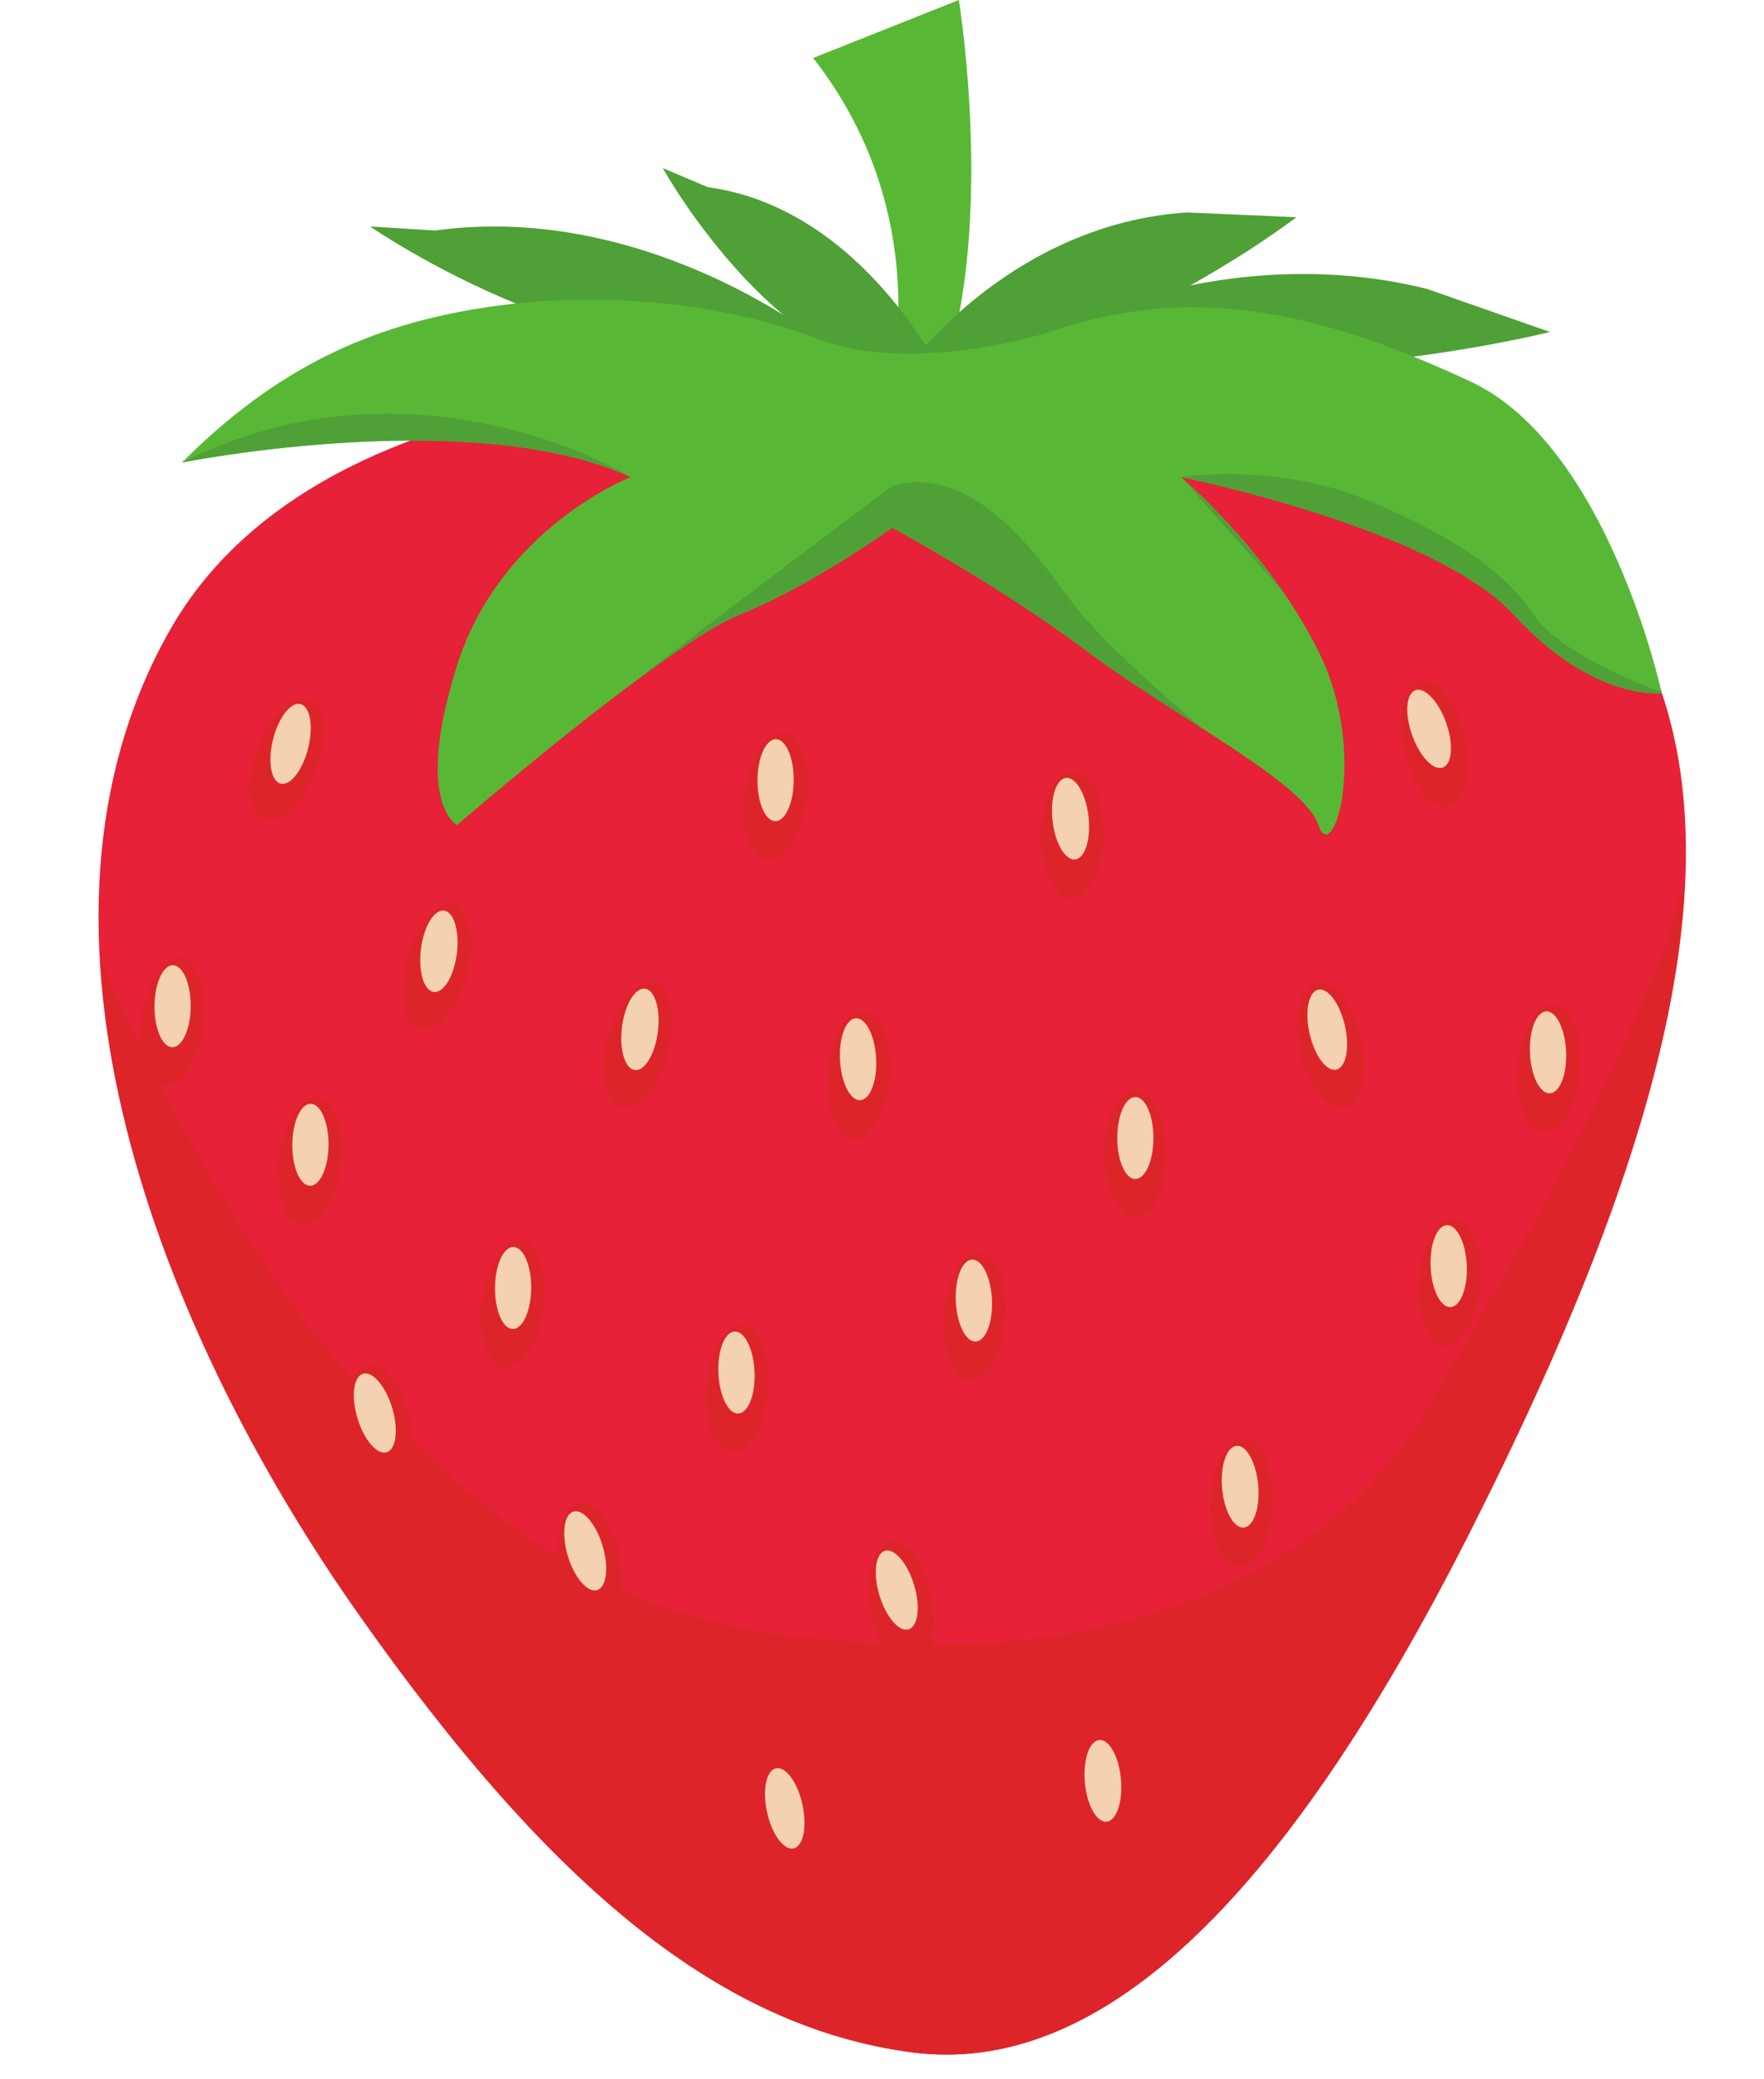 <svg xmlns="http://www.w3.org/2000/svg" width="364" viewBox="0 0 273 321.75" height="429" version="1.0"><defs><clipPath id="a"><path d="M76.164 153.852h6.8v6.8h-6.8zm0 0"/></clipPath><clipPath id="b"><path d="M79.566 153.852a3.4 3.4 0 1 0 0 6.8 3.4 3.4 0 0 0 3.399-3.402 3.396 3.396 0 0 0-3.399-3.398zm0 0"/></clipPath></defs><g clip-path="url(#a)"><g clip-path="url(#b)"><path fill="#62b433" d="M76.164 153.852h6.8v6.8h-6.8zm0 0"/></g></g><path fill="#58b835" d="M137.055 62.965s8.96-28.188-11.207-53.992l22.547-8.977s6.582 40.348-4.618 63.371l-6.722-.402"/><path fill="#e62138" d="M133.46 59.766s-81.386-8-107.276 37.933c-25.891 45.93-1.586 108.074 29.03 151.672 30.626 43.598 56.747 64.203 85.622 68.172 28.875 3.965 57.367-22.547 86.687-80.543 29.325-57.996 44.395-108.375 24.043-141.941-20.343-33.567-67.601-38.235-118.105-35.293"/><path fill="#4fa036" d="M126.738 52.496S99.852 31.18 67.363 35.668l-10.082-.621s38.09 26.43 69.457 17.45"/><path fill="#4fa036" d="M146.234 58.75s-12.359-26.473-36.722-29.797l-6.934-2.941s18.684 33.93 43.656 32.738M162.46 51.375s27.013-14.469 58.38-6.672l19.043 6.672s-49.543 12.344-77.422 0"/><path fill="#4fa036" d="M141.176 56.008s15.656-21.356 42.484-23.133l16.973.738s-33.711 25.883-59.457 22.395"/><path fill="#58b835" d="M97.61 73.816s-20.16 7.852-26.883 29.172c-6.723 21.317 0 24.684 0 24.684s32.484-28.047 43.691-32.535c11.2-4.492 23.668-13.469 23.668-13.469s16.656 8.977 30.101 19.074c13.442 10.102 33.61 20.2 35.848 26.93 2.242 6.734 7.844-11.219 0-26.93-7.844-15.707-21.285-26.926-21.285-26.926s39.21 7.852 51.531 21.32c12.324 13.466 22.903 12.122 22.903 12.122s-8.336-38.336-29.625-48.23c-21.282-9.895-41.817-15.762-65.098-7.653 0 0-21.16 6.73-35.723 1.121-14.566-5.605-33.61-7.64-51.531-4.937-17.926 2.695-32.488 9.43-47.05 24.011 0 0 44.812-8.976 69.452 2.246"/><path fill="#dd2529" d="M227.523 237c18.68-36.941 31.528-70.766 33.168-99.152-1.714 1.48-1.386 5.011-3.507 10.09-11.7 27.98-20.664 43.128-36.344 70.054-15.684 26.93-48.242 36.516-74.606 36.465-40.515-.07-59.824-7.852-88.953-38.148-23.133-24.059-40.883-66.04-41.765-68.168 1.902 35.136 19.359 72.27 39.699 101.23 30.625 43.598 56.746 64.203 85.62 68.172 28.88 3.965 57.368-22.547 86.688-80.543"/><path fill="#dd2529" d="M180.508 178.55c0 5.485-2.149 9.927-4.801 9.927s-4.8-4.442-4.8-9.926c0-5.485 2.148-9.926 4.8-9.926 2.652 0 4.8 4.441 4.8 9.926"/><path fill="#f4d1b1" d="M178.508 176.09c0 3.508-1.254 6.347-2.801 6.347-1.547 0-2.8-2.84-2.8-6.347 0-3.504 1.253-6.34 2.8-6.34s2.8 2.836 2.8 6.34"/><path fill="#dd2529" d="M210.637 160.652c1.215 5.344.105 10.16-2.48 10.75-2.587.59-5.669-3.265-6.887-8.613-1.215-5.344-.106-10.156 2.484-10.746 2.582-.59 5.664 3.266 6.883 8.61"/><path fill="#f4d1b1" d="M208.14 158.7c.774 3.417.184 6.468-1.324 6.812-1.507.343-3.359-2.149-4.14-5.567-.778-3.414-.184-6.46 1.324-6.808 1.508-.34 3.36 2.148 4.14 5.562"/><path fill="#dd2529" d="M137.715 166.727c-.418 5.464-2.903 9.73-5.547 9.527-2.648-.207-4.453-4.8-4.031-10.27.422-5.464 2.906-9.73 5.554-9.527 2.641.207 4.446 4.805 4.024 10.27"/><path fill="#f4d1b1" d="M135.59 163.75c.187 3.5-.91 6.402-2.457 6.488-1.543.082-2.946-2.687-3.133-6.187-.191-3.5.91-6.403 2.457-6.485 1.543-.082 2.945 2.684 3.133 6.184"/><path fill="#dd2529" d="M103.379 162.938c-1.383 5.3-4.582 9.058-7.149 8.386-2.566-.668-3.527-5.512-2.144-10.816 1.379-5.305 4.578-9.059 7.14-8.39 2.57.671 3.536 5.51 2.153 10.82"/><path fill="#f4d1b1" d="M101.813 159.633c-.43 3.476-2.028 6.137-3.563 5.945-1.535-.195-2.43-3.168-1.992-6.644.433-3.477 2.027-6.137 3.566-5.946 1.531.192 2.426 3.164 1.989 6.645"/><path fill="#dd2529" d="M72.266 150.855c-1.38 5.305-4.579 9.063-7.145 8.391-2.566-.672-3.531-5.512-2.152-10.816 1.386-5.305 4.582-9.063 7.152-8.39 2.567.667 3.527 5.51 2.145 10.815"/><path fill="#f4d1b1" d="M70.703 147.55c-.437 3.477-2.031 6.141-3.562 5.95-1.54-.195-2.43-3.168-1.996-6.645.437-3.48 2.027-6.14 3.566-5.949 1.535.192 2.426 3.164 1.992 6.645"/><path fill="#dd2529" d="M48.84 119.254c-2.004 5.101-5.63 8.445-8.102 7.473-2.468-.977-2.84-5.903-.832-11 2.008-5.102 5.637-8.446 8.102-7.473 2.469.976 2.844 5.902.832 11"/><path fill="#f4d1b1" d="M47.688 115.785c-.848 3.399-2.754 5.852-4.254 5.477-1.5-.375-2.028-3.438-1.18-6.836.848-3.403 2.75-5.852 4.25-5.477s2.031 3.438 1.184 6.836"/><path fill="#dd2529" d="M31.45 158.82c-.75 5.43-3.485 9.535-6.114 9.172-2.629-.367-4.148-5.062-3.398-10.496.75-5.426 3.488-9.535 6.117-9.168 2.629.363 4.148 5.063 3.394 10.492"/><path fill="#f4d1b1" d="M29.512 155.723c-.024 3.504-1.297 6.336-2.848 6.324-1.543-.012-2.777-2.863-2.754-6.367.027-3.504 1.297-6.336 2.848-6.325 1.543.012 2.781 2.86 2.754 6.368"/><path fill="#dd2529" d="M52.777 180.266c-.75 5.425-3.484 9.535-6.113 9.168-2.629-.364-4.148-5.063-3.398-10.493.75-5.43 3.488-9.535 6.117-9.171 2.629.367 4.148 5.062 3.394 10.496"/><path fill="#f4d1b1" d="M50.84 177.16c-.024 3.504-1.297 6.336-2.844 6.328-1.547-.008-2.781-2.86-2.758-6.363.028-3.504 1.297-6.336 2.848-6.324 1.543.012 2.781 2.855 2.754 6.36"/><path fill="#dd2529" d="M84.145 202.422c-.747 5.43-3.489 9.535-6.118 9.172-2.62-.364-4.144-5.063-3.394-10.489.75-5.433 3.488-9.539 6.113-9.175 2.629.363 4.152 5.062 3.399 10.492"/><path fill="#f4d1b1" d="M82.207 199.324c-.023 3.504-1.297 6.336-2.844 6.324-1.547-.011-2.781-2.859-2.754-6.367.02-3.504 1.297-6.336 2.84-6.324 1.551.012 2.785 2.863 2.758 6.367"/><path fill="#dd2529" d="M124.773 123.844c-.75 5.43-3.488 9.535-6.117 9.172-2.629-.364-4.148-5.059-3.398-10.489.75-5.433 3.488-9.539 6.117-9.175 2.629.363 4.148 5.062 3.398 10.492"/><path fill="#f4d1b1" d="M122.836 120.746c-.027 3.504-1.3 6.336-2.848 6.324-1.547-.011-2.777-2.86-2.758-6.367.028-3.504 1.301-6.336 2.848-6.324 1.543.012 2.777 2.863 2.758 6.367"/><path fill="#dd2529" d="M170.758 129.215c-.102 5.48-2.328 9.883-4.98 9.836-2.653-.047-4.723-4.531-4.626-10.008.098-5.484 2.328-9.89 4.98-9.84 2.65.047 4.723 4.527 4.626 10.012"/><path fill="#f4d1b1" d="M168.46 126.367c.395 3.48-.53 6.45-2.07 6.621-1.538.172-3.1-2.508-3.495-5.988-.391-3.484.539-6.445 2.07-6.621 1.539-.176 3.105 2.508 3.496 5.988"/><path fill="#dd2529" d="M226.684 114.105c1.136 5.364-.047 10.16-2.641 10.707-2.598.551-5.617-3.347-6.754-8.707-1.137-5.363.047-10.16 2.645-10.707 2.593-.554 5.617 3.344 6.75 8.707"/><path fill="#f4d1b1" d="M223.809 111.852c1.168 3.304.93 6.402-.528 6.918-1.46.515-3.59-1.747-4.75-5.051-1.168-3.305-.93-6.399.528-6.914 1.457-.52 3.586 1.742 4.75 5.047"/><path fill="#dd2529" d="M244.473 165.707c-.47 5.461-2.993 9.703-5.633 9.477-2.64-.227-4.403-4.84-3.934-10.301.469-5.461 2.989-9.707 5.63-9.477 2.644.227 4.405 4.836 3.937 10.301"/><path fill="#f4d1b1" d="M242.375 162.71c.156 3.505-.969 6.395-2.512 6.466-1.547.07-2.925-2.711-3.082-6.211-.16-3.504.969-6.395 2.512-6.465 1.547-.07 2.922 2.71 3.082 6.21"/><path fill="#dd2529" d="M229.098 198.785c-.47 5.465-2.989 9.707-5.633 9.48-2.645-.23-4.406-4.84-3.938-10.3.47-5.461 2.993-9.707 5.633-9.48 2.645.23 4.406 4.84 3.938 10.3"/><path fill="#f4d1b1" d="M227 195.793c.156 3.5-.969 6.394-2.512 6.469-1.547.066-2.925-2.715-3.082-6.219-.156-3.5.969-6.395 2.512-6.461 1.547-.07 2.926 2.711 3.082 6.211"/><path fill="#dd2529" d="M155.613 204.117c-.468 5.461-2.988 9.707-5.633 9.477-2.64-.227-4.406-4.84-3.937-10.301.469-5.461 2.992-9.703 5.633-9.48 2.644.23 4.406 4.843 3.937 10.304"/><path fill="#f4d1b1" d="M153.52 201.121c.156 3.504-.97 6.399-2.516 6.469-1.547.066-2.922-2.715-3.082-6.215-.156-3.5.969-6.398 2.516-6.465 1.542-.07 2.921 2.711 3.082 6.211"/><path fill="#dd2529" d="M118.875 215.25c-.469 5.465-2.992 9.707-5.637 9.48-2.64-.23-4.402-4.84-3.937-10.3.469-5.461 2.992-9.707 5.636-9.477 2.645.227 4.407 4.836 3.938 10.297"/><path fill="#f4d1b1" d="M116.773 212.258c.16 3.5-.964 6.394-2.511 6.469-1.543.066-2.926-2.72-3.082-6.22-.157-3.5.968-6.394 2.511-6.46 1.551-.074 2.926 2.71 3.082 6.21"/><path fill="#dd2529" d="M96.02 241.547c.89 5.414-.512 10.144-3.13 10.574-2.617.434-5.46-3.601-6.35-9.012-.888-5.406.51-10.144 3.128-10.574 2.621-.43 5.465 3.606 6.352 9.012"/><path fill="#f4d1b1" d="M93.25 239.164c1.012 3.356.633 6.438-.848 6.887-1.476.445-3.504-1.91-4.515-5.262-1.012-3.355-.633-6.437.847-6.883 1.48-.453 3.504 1.903 4.516 5.258"/><path fill="#dd2529" d="M63.453 220.219c.89 5.414-.508 10.144-3.125 10.578-2.617.43-5.46-3.602-6.348-9.016-.89-5.406.508-10.144 3.125-10.57 2.618-.438 5.461 3.601 6.348 9.008"/><path fill="#f4d1b1" d="M60.688 217.84c1.011 3.351.632 6.433-.848 6.883-1.48.445-3.504-1.907-4.516-5.262-1.011-3.356-.633-6.438.848-6.887 1.48-.449 3.504 1.906 4.516 5.266"/><path fill="#dd2529" d="M144.23 247.617c.887 5.406-.515 10.145-3.132 10.574-2.618.434-5.457-3.605-6.348-9.011-.887-5.41.516-10.145 3.133-10.578 2.617-.43 5.457 3.605 6.347 9.015"/><path fill="#f4d1b1" d="M141.457 245.23c1.02 3.356.64 6.438-.844 6.891-1.48.445-3.5-1.91-4.511-5.262-1.012-3.355-.633-6.437.843-6.89 1.48-.446 3.5 1.91 4.512 5.261"/><path fill="#dd2529" d="M196.938 232.707c-.227 5.477-2.56 9.824-5.211 9.715-2.653-.113-4.614-4.64-4.383-10.121.23-5.477 2.566-9.824 5.215-9.715 2.652.113 4.613 4.644 4.379 10.121"/><path fill="#f4d1b1" d="M194.715 229.809c.312 3.488-.688 6.43-2.23 6.566-1.54.137-3.036-2.582-3.348-6.07-.309-3.493.687-6.434 2.23-6.57 1.543-.141 3.04 2.581 3.348 6.074"/><path fill="#dd2529" d="M175.7 278.223c-.227 5.476-2.563 9.824-5.212 9.718-2.652-.113-4.613-4.644-4.383-10.12.23-5.477 2.567-9.829 5.215-9.72 2.653.114 4.614 4.645 4.38 10.122"/><path fill="#f4d1b1" d="M173.477 275.324c.308 3.488-.688 6.43-2.23 6.57-1.54.133-3.04-2.585-3.349-6.074-.312-3.488.688-6.43 2.227-6.566 1.543-.137 3.043 2.578 3.352 6.07"/><path fill="#dd2529" d="M126.762 281.816c.472 5.461-1.293 10.075-3.934 10.305-2.644.223-5.168-4.016-5.637-9.48-.468-5.461 1.293-10.075 3.934-10.301 2.645-.23 5.168 4.015 5.637 9.476"/><path fill="#f4d1b1" d="M124.184 279.227c.75 3.421.14 6.464-1.371 6.796-1.512.336-3.344-2.168-4.098-5.59-.75-3.425-.137-6.468 1.375-6.8 1.512-.336 3.344 2.168 4.094 5.594"/><path fill="#4fa036" d="M165.68 92.89c-5.332-7.292-15.371-21.32-27.578-17.671 0 0-27.832 20.785-40.91 31.039-.028.023-.044.031-.07.055 6.831-5.133 13.37-9.606 17.296-11.176 11.2-4.492 23.668-13.469 23.668-13.469s16.656 8.977 30.101 19.074c5.446 4.09 11.981 8.176 17.989 12.043l.004.004s-15.164-12.605-20.5-19.898M182.75 73.816l15.68 17.63c-7.371-10.622-15.68-17.63-15.68-17.63M257.184 107.258s-.036-.14-.051-.215c-7.59-2.68-16.918-7.477-19.774-11.906-4.214-6.551-12.601-12.344-26.32-17.957-13.726-5.61-28.289-3.364-28.289-3.364s39.21 7.852 51.531 21.32c12.324 13.466 22.903 12.122 22.903 12.122M97.61 73.816S64.562 53.34 28.155 71.57c0 0 44.813-8.976 69.453 2.246"/></svg>